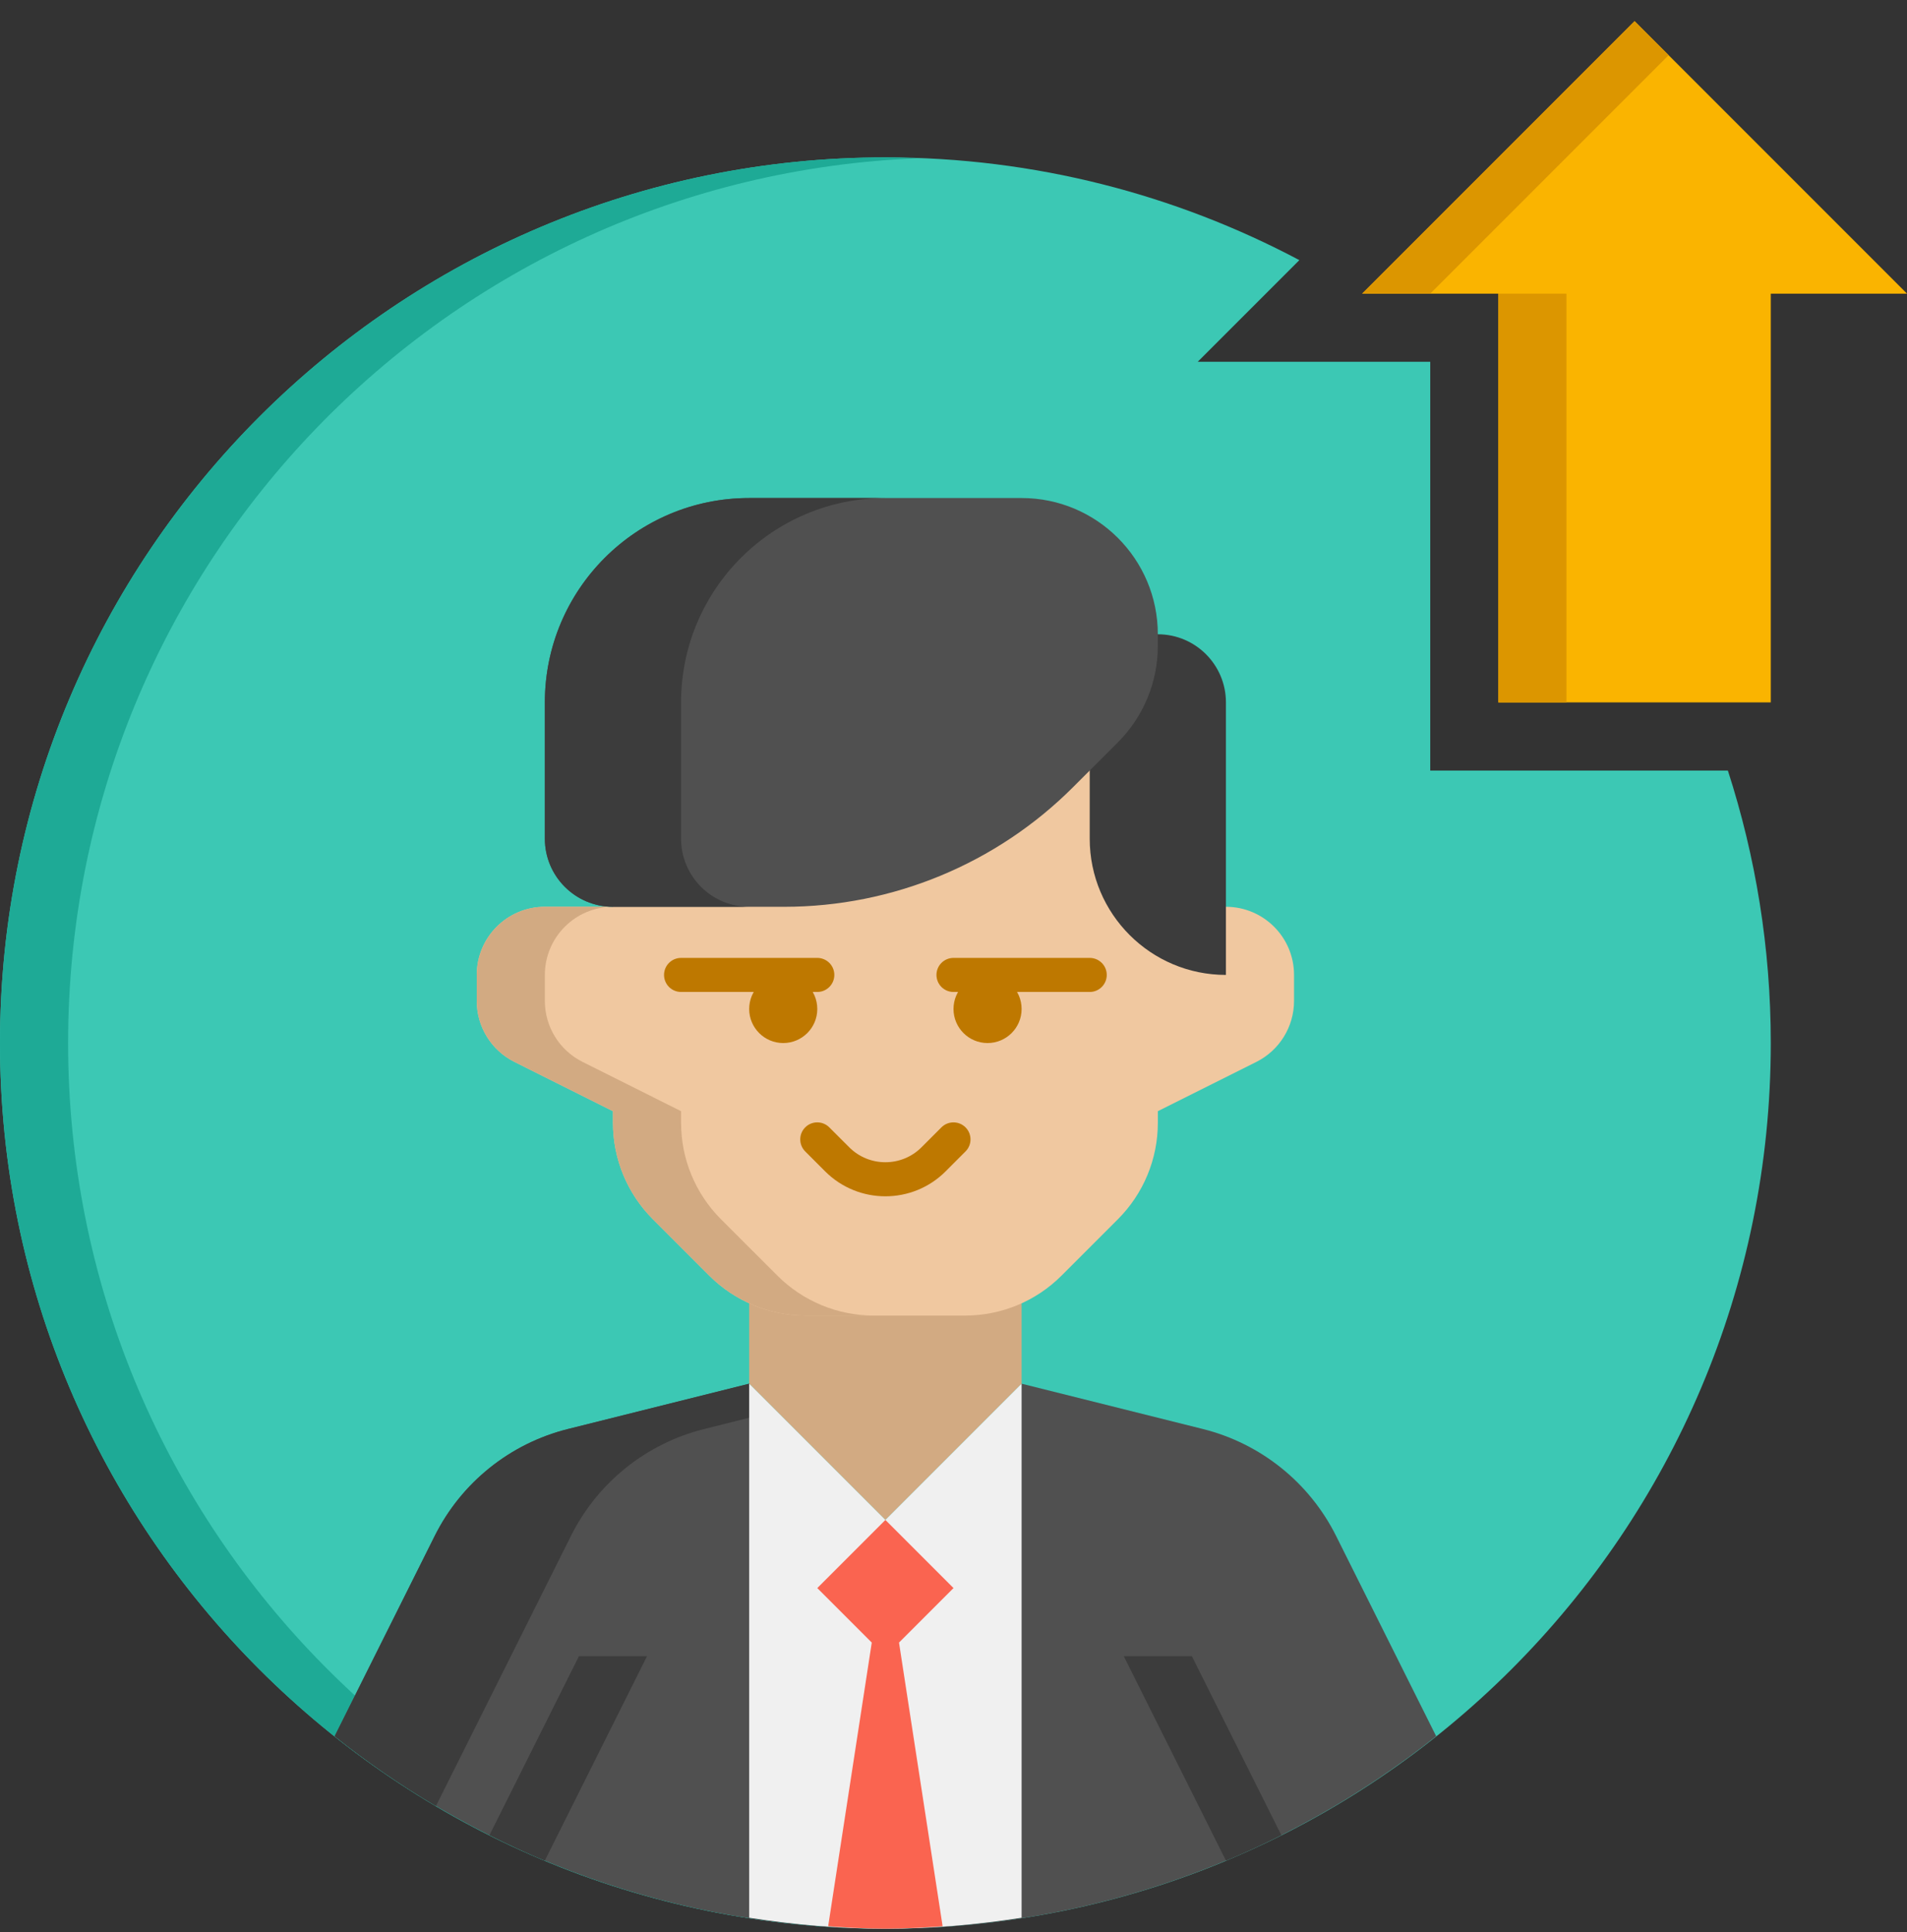 <svg width="77" height="78" viewBox="0 0 77 78" fill="none" xmlns="http://www.w3.org/2000/svg">
<rect x="0" y="0" width="77" height="78" fill="#333333" stroke="none"/>
<path d="M57.75 31.103V14.603H48.361L52.465 10.5C47.475 7.856 41.789 6.353 35.75 6.353C16.006 6.353 0 22.359 0 42.103C0 61.847 16.006 77.853 35.75 77.853C55.494 77.853 71.5 61.847 71.5 42.103C71.5 38.264 70.888 34.569 69.767 31.103H57.75Z" fill="#3CC8B4"/>
<path d="M2.75 42.103C2.75 22.82 18.019 7.112 37.125 6.387C36.669 6.371 36.211 6.353 35.75 6.353C16.006 6.353 0 22.359 0 42.103C0 61.847 16.006 77.853 35.75 77.853C36.211 77.853 36.669 77.835 37.125 77.819C18.019 77.094 2.75 61.386 2.75 42.103Z" fill="#1EAA96"/>
<path d="M35.75 77.853C44.16 77.853 51.884 74.942 57.989 70.083L53.947 61.996C52.87 59.842 50.905 58.266 48.569 57.682L41.25 55.853L35.75 64.103L30.25 55.853L22.931 57.683C20.595 58.267 18.63 59.843 17.553 61.998L13.511 70.084C19.616 74.942 27.34 77.853 35.75 77.853Z" fill="#505050"/>
<path d="M41.25 55.853V49.881H30.25V55.853L35.75 61.353L41.25 55.853Z" fill="#D2AA82"/>
<path d="M49.5 36.603H46.75V28.353C46.75 26.834 45.519 25.603 44 25.603H27.5C25.981 25.603 24.75 26.834 24.75 28.353V36.603H22C20.481 36.603 19.25 37.834 19.25 39.353V40.404C19.25 41.446 19.838 42.397 20.771 42.863L24.75 44.853V45.325C24.75 46.783 25.329 48.182 26.361 49.213L28.64 51.492C29.671 52.523 31.071 53.103 32.53 53.103H38.973C40.432 53.103 41.83 52.524 42.861 51.492L45.14 49.213C46.171 48.182 46.751 46.782 46.751 45.325V44.853L50.731 42.863C51.661 42.397 52.25 41.444 52.25 40.404V39.353C52.25 37.834 51.019 36.603 49.5 36.603Z" fill="#F0C8A0"/>
<path d="M29.111 49.215C28.079 48.182 27.5 46.783 27.5 45.325V44.853L23.521 42.863C22.588 42.397 22 41.444 22 40.404V39.353C22 37.834 23.231 36.603 24.75 36.603H22C20.481 36.603 19.25 37.834 19.25 39.353V40.404C19.25 41.446 19.838 42.397 20.771 42.863L24.75 44.853V45.325C24.75 46.783 25.329 48.182 26.361 49.213L28.64 51.492C29.671 52.523 31.071 53.103 32.53 53.103H35.28C33.821 53.103 32.422 52.524 31.39 51.492L29.111 49.215Z" fill="#D2AA82"/>
<path d="M49.5 39.353C46.463 39.353 44 36.89 44 33.853V25.603H46.75C48.269 25.603 49.5 26.834 49.5 28.353V39.353Z" fill="#3C3C3C"/>
<path d="M41.25 20.103H30.25C25.693 20.103 22 23.796 22 28.353V33.853C22 35.372 23.231 36.603 24.75 36.603H31.665C36.041 36.603 40.238 34.865 43.332 31.77L45.139 29.963C46.17 28.932 46.75 27.532 46.75 26.073V25.603C46.75 22.566 44.287 20.103 41.25 20.103Z" fill="#505050"/>
<path d="M27.5 33.853V28.353C27.5 23.796 31.193 20.103 35.75 20.103H30.25C25.693 20.103 22 23.796 22 28.353V33.853C22 35.372 23.231 36.603 24.75 36.603H30.25C28.731 36.603 27.5 35.372 27.5 33.853Z" fill="#3C3C3C"/>
<path d="M33 40.041H27.5C27.12 40.041 26.812 39.733 26.812 39.353C26.812 38.974 27.12 38.666 27.5 38.666H33C33.38 38.666 33.688 38.974 33.688 39.353C33.688 39.733 33.38 40.041 33 40.041Z" fill="#BE7800"/>
<path d="M35.75 48.289C34.869 48.289 33.99 47.954 33.319 47.284L32.513 46.478C32.245 46.21 32.245 45.774 32.513 45.506C32.781 45.238 33.217 45.238 33.485 45.506L34.291 46.311C35.094 47.115 36.404 47.115 37.208 46.311L38.013 45.506C38.281 45.238 38.717 45.238 38.985 45.506C39.254 45.774 39.254 46.21 38.985 46.478L38.18 47.284C37.51 47.954 36.63 48.289 35.75 48.289Z" fill="#BE7800"/>
<path d="M31.625 42.103C32.384 42.103 33 41.487 33 40.728C33 39.969 32.384 39.353 31.625 39.353C30.866 39.353 30.25 39.969 30.25 40.728C30.25 41.487 30.866 42.103 31.625 42.103Z" fill="#BE7800"/>
<path d="M44 40.041H38.5C38.12 40.041 37.812 39.733 37.812 39.353C37.812 38.974 38.12 38.666 38.5 38.666H44C44.38 38.666 44.688 38.974 44.688 39.353C44.688 39.733 44.38 40.041 44 40.041Z" fill="#BE7800"/>
<path d="M39.875 42.103C40.634 42.103 41.25 41.487 41.25 40.728C41.25 39.969 40.634 39.353 39.875 39.353C39.116 39.353 38.5 39.969 38.5 40.728C38.5 41.487 39.116 42.103 39.875 42.103Z" fill="#BE7800"/>
<path d="M28.431 57.683L30.672 57.122L30.25 55.853L22.931 57.683C20.595 58.267 18.63 59.843 17.553 61.998L13.511 70.084C14.805 71.114 16.17 72.057 17.601 72.903L23.053 61.999C24.13 59.843 26.095 58.266 28.431 57.683Z" fill="#3C3C3C"/>
<path d="M26.125 66.853H23.375L19.763 74.077C20.49 74.442 21.23 74.787 21.985 75.103H22L26.125 66.853Z" fill="#3C3C3C"/>
<path d="M45.375 66.853L49.5 75.103H49.515C50.27 74.788 51.01 74.443 51.737 74.077L48.125 66.853H45.375Z" fill="#3C3C3C"/>
<path d="M41.25 55.853L35.75 61.353L30.25 55.853V77.409C32.044 77.687 33.877 77.853 35.75 77.853C37.623 77.853 39.456 77.687 41.25 77.409V55.853Z" fill="#F0F0F0"/>
<path d="M35.2 66.303L33.439 77.755C34.203 77.809 34.97 77.853 35.75 77.853C36.53 77.853 37.297 77.809 38.061 77.755L36.3 66.303L38.5 64.103L35.75 61.353L33 64.103L35.2 66.303Z" fill="#FA6450"/>
<path d="M66 0.853L55 11.853H60.5V28.353H71.5V11.853H77L66 0.853Z" fill="#FAB400"/>
<path d="M60.5 11.853H63.25V28.353H60.5V11.853Z" fill="#DC9600"/>
<path d="M66 0.853L55 11.853H57.75L67.375 2.228L66 0.853Z" fill="#DC9600"/>
</svg>
